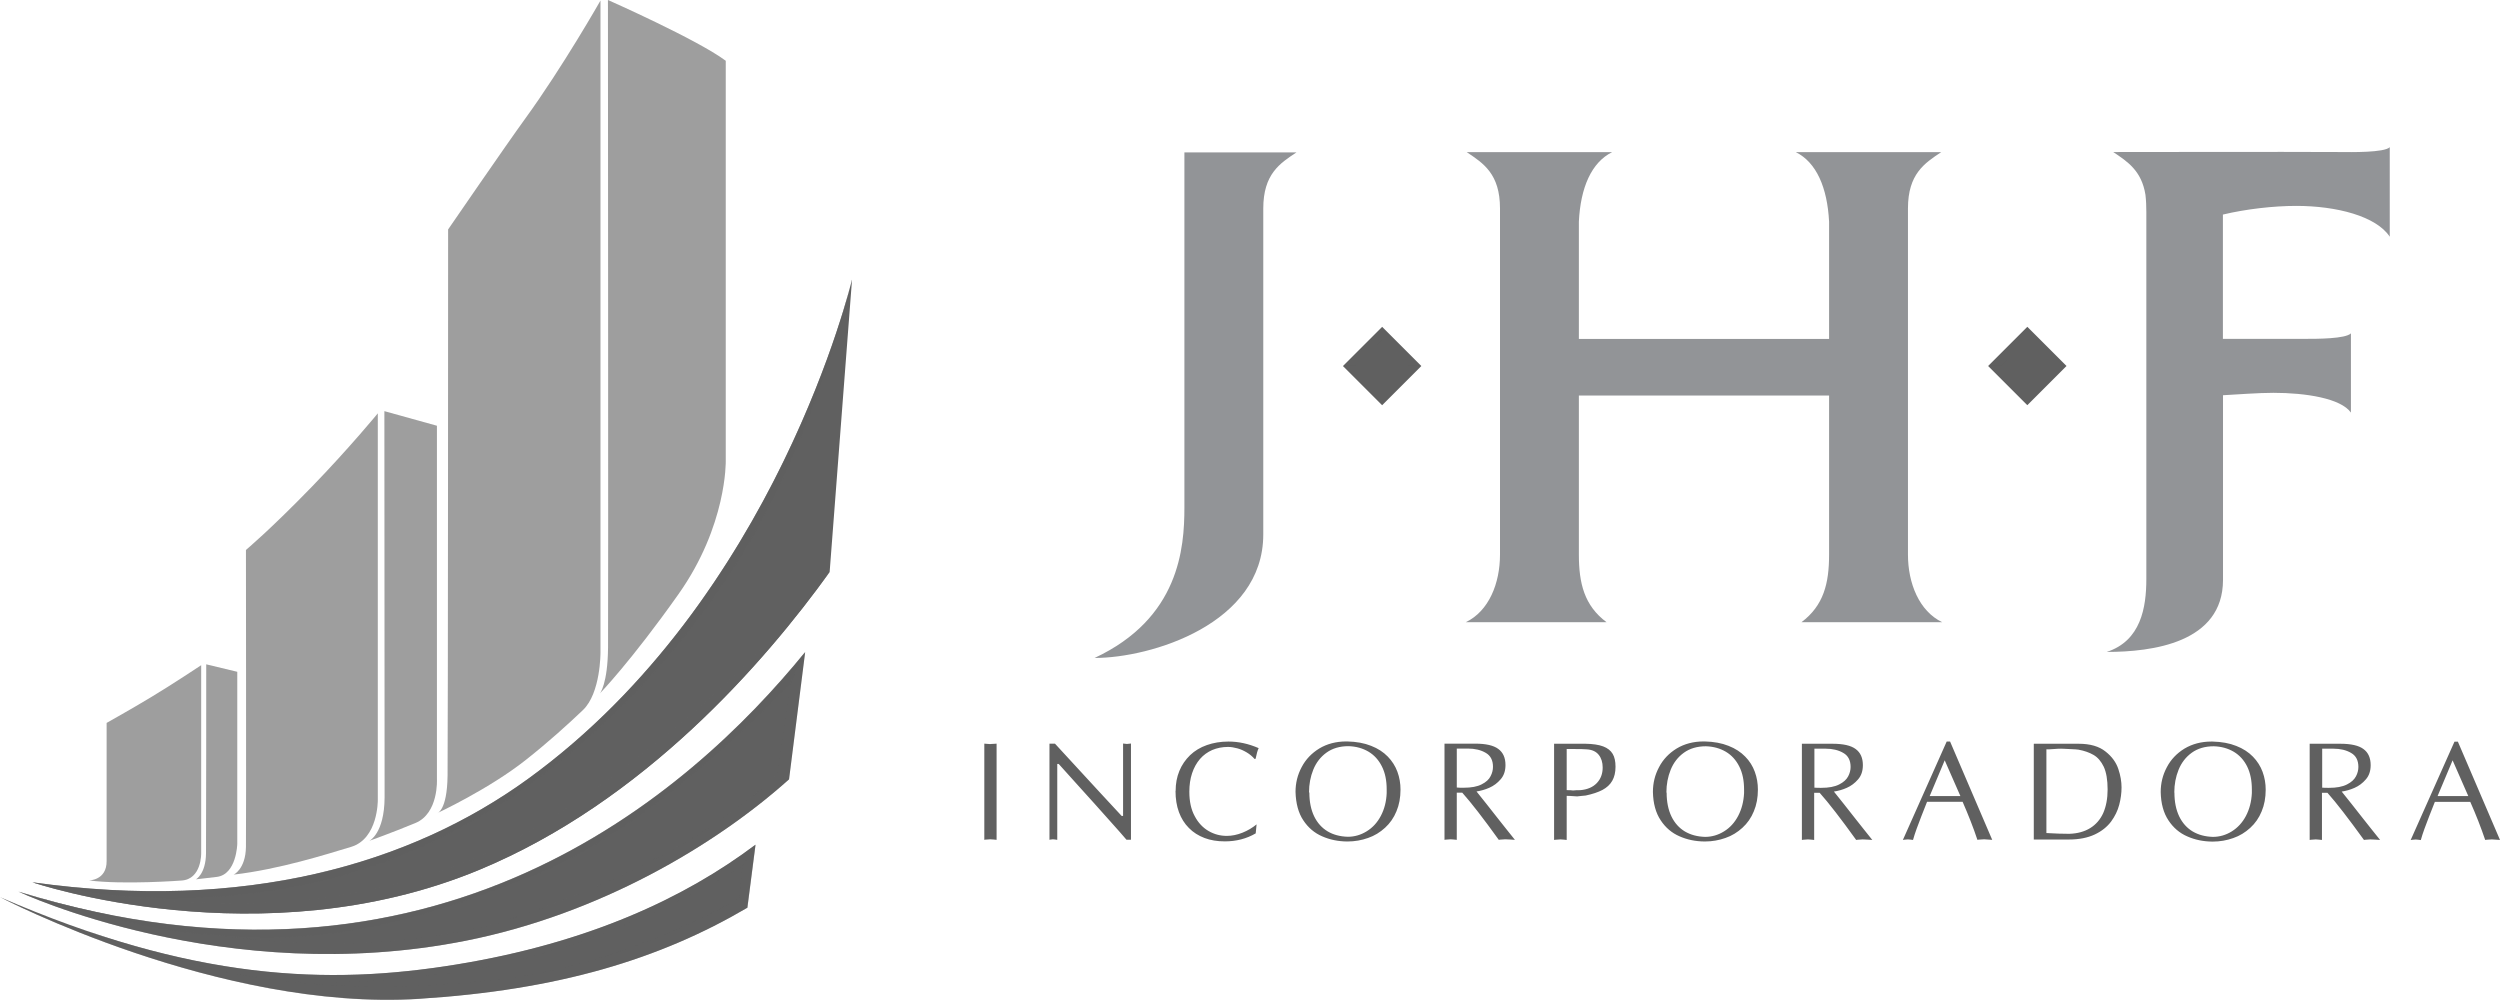 <?xml version="1.0" encoding="UTF-8"?>
<svg xmlns="http://www.w3.org/2000/svg" viewBox="0 0 227.9 91.14">
  <defs>
    <style>
      .cls-1 {
        fill: #929497;
      }

      .cls-1, .cls-2 {
        fill-rule: evenodd;
      }

      .cls-3, .cls-2, .cls-4, .cls-5, .cls-6, .cls-7, .cls-8, .cls-9, .cls-10, .cls-11, .cls-12, .cls-13 {
        fill: #606060;
      }

      .cls-14, .cls-4, .cls-5, .cls-6, .cls-7, .cls-8, .cls-9, .cls-10, .cls-11, .cls-12, .cls-13 {
        isolation: isolate;
      }

      .cls-4 {
        opacity: .8;
      }

      .cls-4, .cls-5, .cls-6, .cls-7, .cls-8, .cls-9, .cls-10 {
        mix-blend-mode: multiply;
      }

      .cls-5 {
        opacity: .4;
      }

      .cls-6 {
        opacity: .47;
      }

      .cls-7, .cls-12 {
        opacity: .2;
      }

      .cls-8 {
        opacity: .18;
      }

      .cls-9 {
        opacity: .25;
      }

      .cls-10 {
        opacity: .1;
      }

      .cls-15 {
        fill: #9e9e9e;
      }

      .cls-11 {
        opacity: .6;
      }

      .cls-11, .cls-12, .cls-13 {
        mix-blend-mode: screen;
      }

      .cls-13 {
        opacity: .5;
      }
    </style>
  </defs>
  <g class="cls-14">
    <g id="Camada_2" data-name="Camada 2">
      <g id="Camada_1-2" data-name="Camada 1">
        <g>
          <g>
            <path class="cls-15" d="M9.72,65.9s2.22-1.24,4.09-2.37c1.88-1.13,4.53-2.89,4.53-2.89v17.13s.06,2.39-1.8,2.5c0,0-5.28.4-8.43-.01,0,0,1.62,0,1.61-1.76,0-1.76,0-12.6,0-12.6h0Z"/>
            <path class="cls-15" d="M18.8,60.56l2.83.68v15.69s-.06,2.8-1.88,3.01c-1.82.22-1.89.22-1.89.22,0,0,.9-.48.92-2.37s.02-17.23.02-17.23h0Z"/>
            <path class="cls-15" d="M22.41,50.14s2.21-1.84,6.02-5.77c3.43-3.54,6.01-6.69,6.01-6.69v35.28s.03,3.5-2.43,4.24c-2.26.68-6.56,2.05-10.72,2.53-.03.03,1.1-.46,1.13-2.53.03-2.07,0-27.06,0-27.06h0Z"/>
            <path class="cls-15" d="M35.04,37.48l4.79,1.33v32.2s.18,3.14-1.97,4.02c-2.23.92-4.19,1.62-4.19,1.62,0,0,1.37-.65,1.39-3.95,0-1.85-.02-35.23-.02-35.23h0Z"/>
            <path class="cls-15" d="M40.84,20.93s5.32-7.75,7.02-10.09C51.33,6.06,54.74.05,54.74.05v59.42s.03,3.71-1.6,5.26c-1.36,1.3-3.14,2.91-5.15,4.5-3.38,2.69-8.14,4.9-8.14,4.9,0,0,.91-.19.95-3.43.04-3.45.05-49.78.05-49.78h0Z"/>
            <path class="cls-15" d="M55.42,0s8.12,3.59,10.74,5.54v36.49s.12,5.88-4.32,12.15c-4.32,6.11-7.15,9.03-7.15,9.03,0,0,.71-.85.74-4.19C55.46,56.99,55.42,0,55.42,0h0Z"/>
          </g>
          <path class="cls-2" d="M89.73,67.79s.14.02.25.02c.12,0,.2.02.27.02.06,0,.16-.02.3-.02s.24-.02.3-.02v8.77c-.05,0-.15-.02-.28-.03-.14,0-.23-.02-.3-.02-.06,0-.16.02-.28.02s-.22.02-.26.03v-8.77h0ZM95.67,76.56v-8.77h.5c.67.73,1.45,1.57,2.32,2.52.88.95,1.5,1.63,1.86,2.02.36.39.99,1.08,1.9,2.05h.13v-6.6s.1.02.18.02c.08,0,.14.02.16.02.04,0,.11-.02.19-.02.08,0,.15-.02.19-.02v8.77h-.41c-.39-.46-.85-.98-1.39-1.58-.53-.6-1.03-1.16-1.5-1.68-.47-.52-.97-1.07-1.48-1.64-.51-.57-1.12-1.24-1.81-2.01h-.13v6.92s-.11-.02-.2-.03c-.09,0-.15-.02-.2-.02-.04,0-.09.01-.16.02-.07,0-.12.02-.16.03M107.17,72.11c0-.67.11-1.27.34-1.83.23-.56.56-1.03.98-1.44.42-.4.93-.71,1.53-.92.6-.21,1.25-.32,1.97-.32.92,0,1.83.2,2.75.6-.1.2-.19.53-.28.97l-.09.02c-.21-.24-.45-.44-.72-.6s-.55-.29-.85-.37c-.29-.08-.58-.13-.86-.13-.52,0-1,.1-1.43.28-.43.19-.81.46-1.12.82-.31.36-.55.79-.72,1.3s-.25,1.07-.25,1.69c0,.88.16,1.62.49,2.22.32.61.75,1.06,1.27,1.36s1.07.44,1.65.44c.48,0,.95-.1,1.43-.29.48-.19.91-.45,1.29-.76l-.08.82c-.84.49-1.78.73-2.81.73-.69,0-1.31-.1-1.86-.31-.55-.21-1.03-.51-1.42-.91-.4-.4-.7-.88-.91-1.45-.21-.57-.31-1.22-.31-1.93M118.1,72.19c0-.8.18-1.55.56-2.26.37-.71.91-1.27,1.61-1.7.7-.42,1.52-.64,2.45-.64h.1c.83.02,1.55.15,2.17.4.62.24,1.12.57,1.52.98.39.4.69.87.88,1.39.19.52.28,1.06.28,1.62,0,.73-.12,1.39-.37,1.98-.24.59-.59,1.09-1.04,1.5-.45.41-.96.73-1.55.93-.59.21-1.21.32-1.87.32h-.05c-.81-.01-1.56-.16-2.26-.47-.7-.3-1.28-.79-1.72-1.46-.45-.67-.68-1.54-.71-2.59M119.36,72.24c0,.85.15,1.58.44,2.18.29.6.71,1.06,1.23,1.37.52.31,1.14.47,1.84.49.61,0,1.19-.17,1.72-.5.54-.33.97-.8,1.29-1.41s.5-1.3.53-2.08c0-.04,0-.09,0-.16,0-.07,0-.12,0-.17,0-.81-.14-1.51-.44-2.1-.29-.58-.7-1.03-1.22-1.34-.53-.31-1.13-.48-1.82-.5-.8,0-1.47.2-2.01.59-.54.39-.94.91-1.2,1.55-.26.64-.39,1.33-.39,2.08M131.68,76.56v-8.77h2.8c.97,0,1.67.16,2.1.48.44.32.66.81.66,1.47,0,.52-.14.96-.44,1.3-.29.34-.64.6-1.03.77-.4.18-.79.28-1.17.34.33.41.63.79.91,1.14.27.35.62.78,1.03,1.31.42.52.69.86.8,1.01.12.15.37.46.76.95-.11,0-.26-.02-.44-.03-.19,0-.34-.02-.44-.02-.06,0-.16.02-.29.02-.13,0-.23.02-.3.03-1.4-1.95-2.51-3.38-3.33-4.3h-.5v4.3c-.06,0-.16-.02-.29-.03-.12,0-.22-.02-.28-.02-.06,0-.15.02-.27.02s-.21.02-.28.03M132.8,71.79c.15.02.36.02.63.02.69,0,1.24-.1,1.64-.31.4-.2.67-.45.81-.74.15-.28.22-.57.22-.86,0-.59-.22-1.02-.66-1.27-.44-.26-.98-.39-1.62-.39-.12,0-.3,0-.54,0-.23,0-.39,0-.48,0v3.53h0ZM142.82,72.54v4.03c-.06,0-.16-.02-.28-.03-.12,0-.22-.02-.29-.02-.07,0-.17.02-.29.02-.12,0-.22.02-.29.03v-8.77h2.85c.68.01,1.22.09,1.62.24.4.15.69.38.87.68s.26.69.26,1.18c0,.51-.1.93-.3,1.28s-.5.62-.89.83c-.4.21-.91.38-1.53.51-.11.01-.25.03-.42.04-.17.02-.29.03-.36.04-.5-.04-.81-.05-.95-.05M142.82,68.29v3.74c.23,0,.42,0,.58.03.14-.02.37-.03.68-.03.63-.06,1.13-.27,1.49-.65.36-.38.53-.85.53-1.42,0-.46-.12-.85-.36-1.15-.24-.3-.6-.47-1.09-.5-.2-.02-.6-.03-1.18-.03h-.66ZM150.68,72.19c0-.8.18-1.55.56-2.26.37-.71.91-1.27,1.61-1.7.7-.42,1.52-.64,2.45-.64h.1c.83.02,1.55.15,2.17.4.62.24,1.12.57,1.52.98.4.4.69.87.88,1.39.19.52.28,1.06.28,1.62,0,.73-.12,1.39-.37,1.98-.24.59-.59,1.09-1.04,1.5s-.96.73-1.55.93c-.59.21-1.21.32-1.87.32h-.05c-.81-.01-1.56-.16-2.26-.47-.7-.3-1.28-.79-1.72-1.46-.45-.67-.69-1.54-.71-2.59M151.93,72.25c0,.85.15,1.58.44,2.18.29.6.71,1.06,1.23,1.37.53.31,1.14.47,1.84.49.61,0,1.19-.17,1.72-.5.54-.33.97-.8,1.29-1.41s.5-1.3.54-2.08c0-.04,0-.09,0-.16,0-.07,0-.12,0-.17,0-.81-.14-1.51-.44-2.1-.29-.58-.7-1.03-1.22-1.34-.53-.31-1.13-.48-1.82-.5-.8,0-1.47.2-2.01.59-.54.39-.94.91-1.2,1.55-.26.64-.39,1.33-.39,2.08M164.26,76.57v-8.77h2.8c.97,0,1.67.16,2.1.48.44.32.66.81.66,1.47,0,.52-.14.96-.44,1.3-.29.34-.64.6-1.03.77-.4.18-.79.28-1.17.34.33.41.63.79.91,1.14.27.35.62.78,1.03,1.31.42.52.69.86.8,1.01.12.15.37.46.76.95-.11,0-.26-.02-.44-.03-.19,0-.34-.02-.44-.02-.06,0-.16.02-.29.02-.13,0-.23.02-.3.03-1.4-1.95-2.51-3.38-3.33-4.3h-.5v4.3c-.06,0-.16-.02-.29-.03-.12,0-.22-.02-.28-.02-.06,0-.15.02-.27.02s-.21.02-.28.03M165.39,71.8c.15.02.36.02.63.02.69,0,1.23-.1,1.64-.31.4-.2.67-.45.82-.74.15-.28.22-.57.22-.86,0-.59-.22-1.02-.66-1.27-.44-.26-.98-.39-1.62-.39-.12,0-.3,0-.54,0-.23,0-.39,0-.48,0v3.53h0ZM173.47,76.56l3.99-8.96h.31l3.84,8.96c-.1,0-.35-.02-.75-.05-.06,0-.16.02-.3.02s-.23.02-.3.03c-.38-1.15-.84-2.3-1.35-3.47h-3.24c-.19.48-.36.93-.52,1.32-.16.4-.3.77-.43,1.14-.13.36-.24.7-.33,1.02-.05,0-.13-.02-.23-.03-.1,0-.18-.02-.24-.02-.05,0-.12.01-.23.02-.1,0-.18.02-.21.03M175.91,72.57h2.8l-1.43-3.26-1.37,3.26ZM185.42,67.8h4.06c1.06,0,1.88.24,2.46.71.59.46.97,1,1.17,1.6.2.6.29,1.15.29,1.67s-.07,1.05-.21,1.58c-.14.54-.39,1.05-.74,1.53-.36.48-.85.88-1.49,1.18-.64.3-1.42.46-2.36.46h-3.2v-8.72h0ZM186.55,68.32v7.62c.82.05,1.51.07,2.07.07.76-.02,1.4-.2,1.92-.52.52-.32.92-.78,1.19-1.37.26-.6.4-1.31.4-2.15,0-.88-.12-1.57-.35-2.07-.24-.5-.55-.86-.93-1.08-.38-.22-.83-.38-1.37-.48-.14-.02-.37-.04-.69-.05-.32-.01-.52-.02-.61-.03-.06,0-.15-.01-.28-.01s-.35,0-.66.03-.54.03-.7.03M196.97,72.2c0-.8.18-1.55.56-2.26.37-.71.91-1.27,1.61-1.7.71-.42,1.52-.64,2.45-.64h.1c.83.02,1.55.15,2.17.4.62.24,1.12.57,1.52.98.39.4.69.87.88,1.39.19.52.28,1.06.28,1.62,0,.73-.12,1.39-.37,1.98-.24.59-.59,1.09-1.04,1.5-.45.41-.96.73-1.55.93-.59.21-1.21.32-1.87.32h-.05c-.81-.01-1.56-.16-2.26-.47-.7-.3-1.28-.79-1.72-1.46-.45-.67-.69-1.54-.71-2.59M198.22,72.25c0,.85.15,1.58.44,2.18.29.6.71,1.06,1.23,1.37.53.31,1.14.47,1.84.49.61,0,1.19-.17,1.72-.5.53-.33.97-.8,1.29-1.41s.5-1.3.54-2.08c0-.04,0-.09,0-.16,0-.07,0-.12,0-.17,0-.81-.14-1.51-.43-2.1-.29-.58-.7-1.03-1.22-1.34-.53-.31-1.13-.48-1.82-.5-.8,0-1.47.2-2.01.59-.54.39-.94.91-1.2,1.55-.26.64-.39,1.33-.39,2.08M210.55,76.57v-8.77h2.8c.97,0,1.67.16,2.1.48.44.32.66.81.66,1.47,0,.52-.14.96-.44,1.3-.29.34-.64.6-1.03.77-.4.18-.79.28-1.17.34.33.41.63.79.91,1.14.27.35.62.78,1.03,1.31.42.52.69.86.8,1.01.12.15.37.46.76.95-.11,0-.26-.02-.44-.03-.19,0-.34-.02-.44-.02-.06,0-.16.02-.29.02-.13,0-.23.02-.3.03-1.41-1.95-2.51-3.38-3.33-4.3h-.5v4.3c-.06,0-.16-.02-.29-.03-.12,0-.22-.02-.28-.02-.06,0-.15.02-.27.02-.12,0-.21.02-.28.03M211.68,71.8c.15.02.36.02.63.02.69,0,1.23-.1,1.64-.31.4-.2.67-.45.82-.74.15-.28.22-.57.22-.86,0-.59-.22-1.02-.66-1.27-.44-.26-.98-.39-1.62-.39-.12,0-.3,0-.54,0-.23,0-.39,0-.48,0v3.53h0ZM219.76,76.57l3.99-8.96h.31l3.84,8.96c-.1,0-.35-.02-.75-.05-.06,0-.16.02-.3.02-.13,0-.23.02-.3.03-.39-1.15-.84-2.3-1.36-3.47h-3.23c-.19.48-.36.93-.52,1.32-.16.4-.3.77-.43,1.14-.13.36-.24.7-.33,1.02-.05,0-.13-.02-.23-.03-.1,0-.18-.02-.24-.02-.05,0-.13.01-.23.02-.1,0-.18.02-.21.03M222.21,72.57h2.8l-1.43-3.26-1.37,3.26Z"/>
          <g>
            <path class="cls-1" d="M107.97,46.27c0,3.68-.46,10.1-8.19,13.71,5.14,0,15.38-3.1,15.38-11.26v-29.71c0-3.14,1.51-4.12,3.03-5.12h-10.22v32.38Z"/>
            <path class="cls-1" d="M202.64,36.03c1.3-.07,3.23-.22,4.6-.22,2.96,0,6.14.5,7.07,1.8v-7.22c-.5.5-3.1.5-4.12.5h-7.55v-11.33c2.09-.5,4.6-.79,6.69-.79,3.68,0,7.29.94,8.52,2.81v-8.16c-.5.5-3.53.45-4.54.44-6.89-.03-13.78,0-20.67,0,1.29.86,2.59,1.7,2.94,3.9.06.51.08,1.04.08,1.57v33.46c0,2.6-.5,5.63-3.61,6.64,4.14,0,10.59-.82,10.6-6.56v-16.86h0Z"/>
            <path class="cls-1" d="M136.74,50.56c0,2.61-1.01,5.15-3.12,6.16h12.83c-2.03-1.52-2.52-3.55-2.52-6.16v-14.5h22.81v14.5c0,2.61-.49,4.64-2.52,6.16h12.83c-2.1-1.01-3.12-3.55-3.12-6.16v-31.56c0-3.14,1.51-4.12,3.03-5.13h-10.22s-3.03,0-3.03,0c1.87.93,2.87,3.22,3.03,6.34v10.69h-22.81v-10.69c.15-3.13,1.16-5.41,3.03-6.34h-3.03s-10.22,0-10.22,0c1.51,1.01,3.03,1.98,3.03,5.13v31.56"/>
          </g>
          <g>
            <rect class="cls-3" x="123.47" y="30.84" width="5.05" height="5.05" transform="translate(13.31 98.87) rotate(-45)"/>
            <rect class="cls-12" x="124.33" y="31.7" width="3.33" height="3.33" transform="translate(13.31 98.86) rotate(-45)"/>
            <polygon class="cls-9" points="126 29.79 126 31.01 128.35 33.36 129.57 33.36 126 29.79"/>
            <polygon class="cls-10" points="122.42 33.36 123.64 33.36 126 31.01 126 29.79 122.42 33.36"/>
          </g>
          <g>
            <rect class="cls-3" x="182.28" y="30.84" width="5.05" height="5.05" transform="translate(30.54 140.45) rotate(-45)"/>
            <rect class="cls-12" x="183.14" y="31.69" width="3.33" height="3.33" transform="translate(30.54 140.45) rotate(-45)"/>
            <polygon class="cls-7" points="184.81 29.79 184.81 31.01 187.16 33.36 188.38 33.36 184.81 29.79"/>
            <polygon class="cls-10" points="181.23 33.36 182.45 33.36 184.81 31.01 184.81 29.79 181.23 33.36"/>
          </g>
          <g>
            <g>
              <path class="cls-3" d="M73.4,59.45c-10.5,12.88-33.67,33.55-71.7,21.84,0,0,18.8,8.84,40.79,4.46,12.11-2.41,22.69-8.66,29.44-14.71l1.47-11.6Z"/>
              <path class="cls-11" d="M1.7,81.29s9.35,2.89,13.86,3.54c13.55,1.86,21.48-.52,32.78-4.87,11.31-4.35,23.66-17.56,23.66-17.56l1.39-2.96c-10.5,12.88-33.67,33.55-71.7,21.84h0Z"/>
              <path class="cls-6" d="M42.49,85.75c12.11-2.41,22.69-8.66,29.44-14.71l-1.07-.5s-6.79,7.69-25.59,13.65c-9.6,2.44-20.45,2.74-36.4-1.03-2.33-.5-4.71-1.11-7.17-1.87,0,0,18.8,8.84,40.79,4.46h0Z"/>
              <polygon class="cls-8" points="72.01 62.41 70.85 70.54 71.93 71.05 73.4 59.45 72.01 62.41"/>
            </g>
            <g>
              <path class="cls-3" d="M77.66,25.51s-6.81,29.01-29.52,45.49c-10.78,7.82-25.87,12.14-45.18,9.43,0,0,20.86,7.11,40.72-1.13,15.06-6.25,26.06-18.96,31.95-27.15,0,0,2.04-26.64,2.04-26.64Z"/>
              <path class="cls-11" d="M23.12,81.44c11.64-1.41,23.08-6.56,33.72-17.19,10.5-10.5,16.73-22.54,20.67-38.14-1.11,4.2-8.57,29.8-29.37,44.89-10.78,7.82-25.87,12.14-45.18,9.43,0,0,8.52,2.42,20.17,1.01h0Z"/>
              <path class="cls-4" d="M43.67,79.3c15.06-6.25,26.06-18.96,31.95-27.15h0c-3.27,3.98-8.63,9.93-15.3,15.17-11.24,8.83-17.58,12.35-29.88,14.37-12.3,2.02-27.49-1.26-27.49-1.26,0,0,20.86,7.11,40.72-1.13h0Z"/>
            </g>
            <g>
              <path class="cls-3" d="M68.14,82.74c-7.99,4.7-17.23,7.51-29.93,8.31-18.25,1.15-38.21-9.27-38.21-9.27,17.54,7.62,29.9,8.06,41.61,6.14,12.03-1.96,20.82-6.07,27.26-10.92l-.74,5.72h0Z"/>
              <path class="cls-13" d="M7.72,84.8c14.17,5.18,21.54,5.47,33.6,3.86,14.07-1.87,26.36-9.73,26.36-9.73l1.19-1.92c-6.45,4.85-15.23,8.95-27.26,10.92-9.91,1.62-20.29,1.55-33.89-3.13Z"/>
              <path class="cls-5" d="M38.21,91.05c12.7-.8,21.94-3.61,29.93-8.31l.74-5.72-1.19,1.92-.33,2.95s-10.1,5.98-21.48,7.32c-11.37,1.34-26.2,1.74-45.86-7.41,0,0,19.96,10.42,38.21,9.26h0Z"/>
            </g>
          </g>
        </g>
      </g>
    </g>
  </g>
</svg>